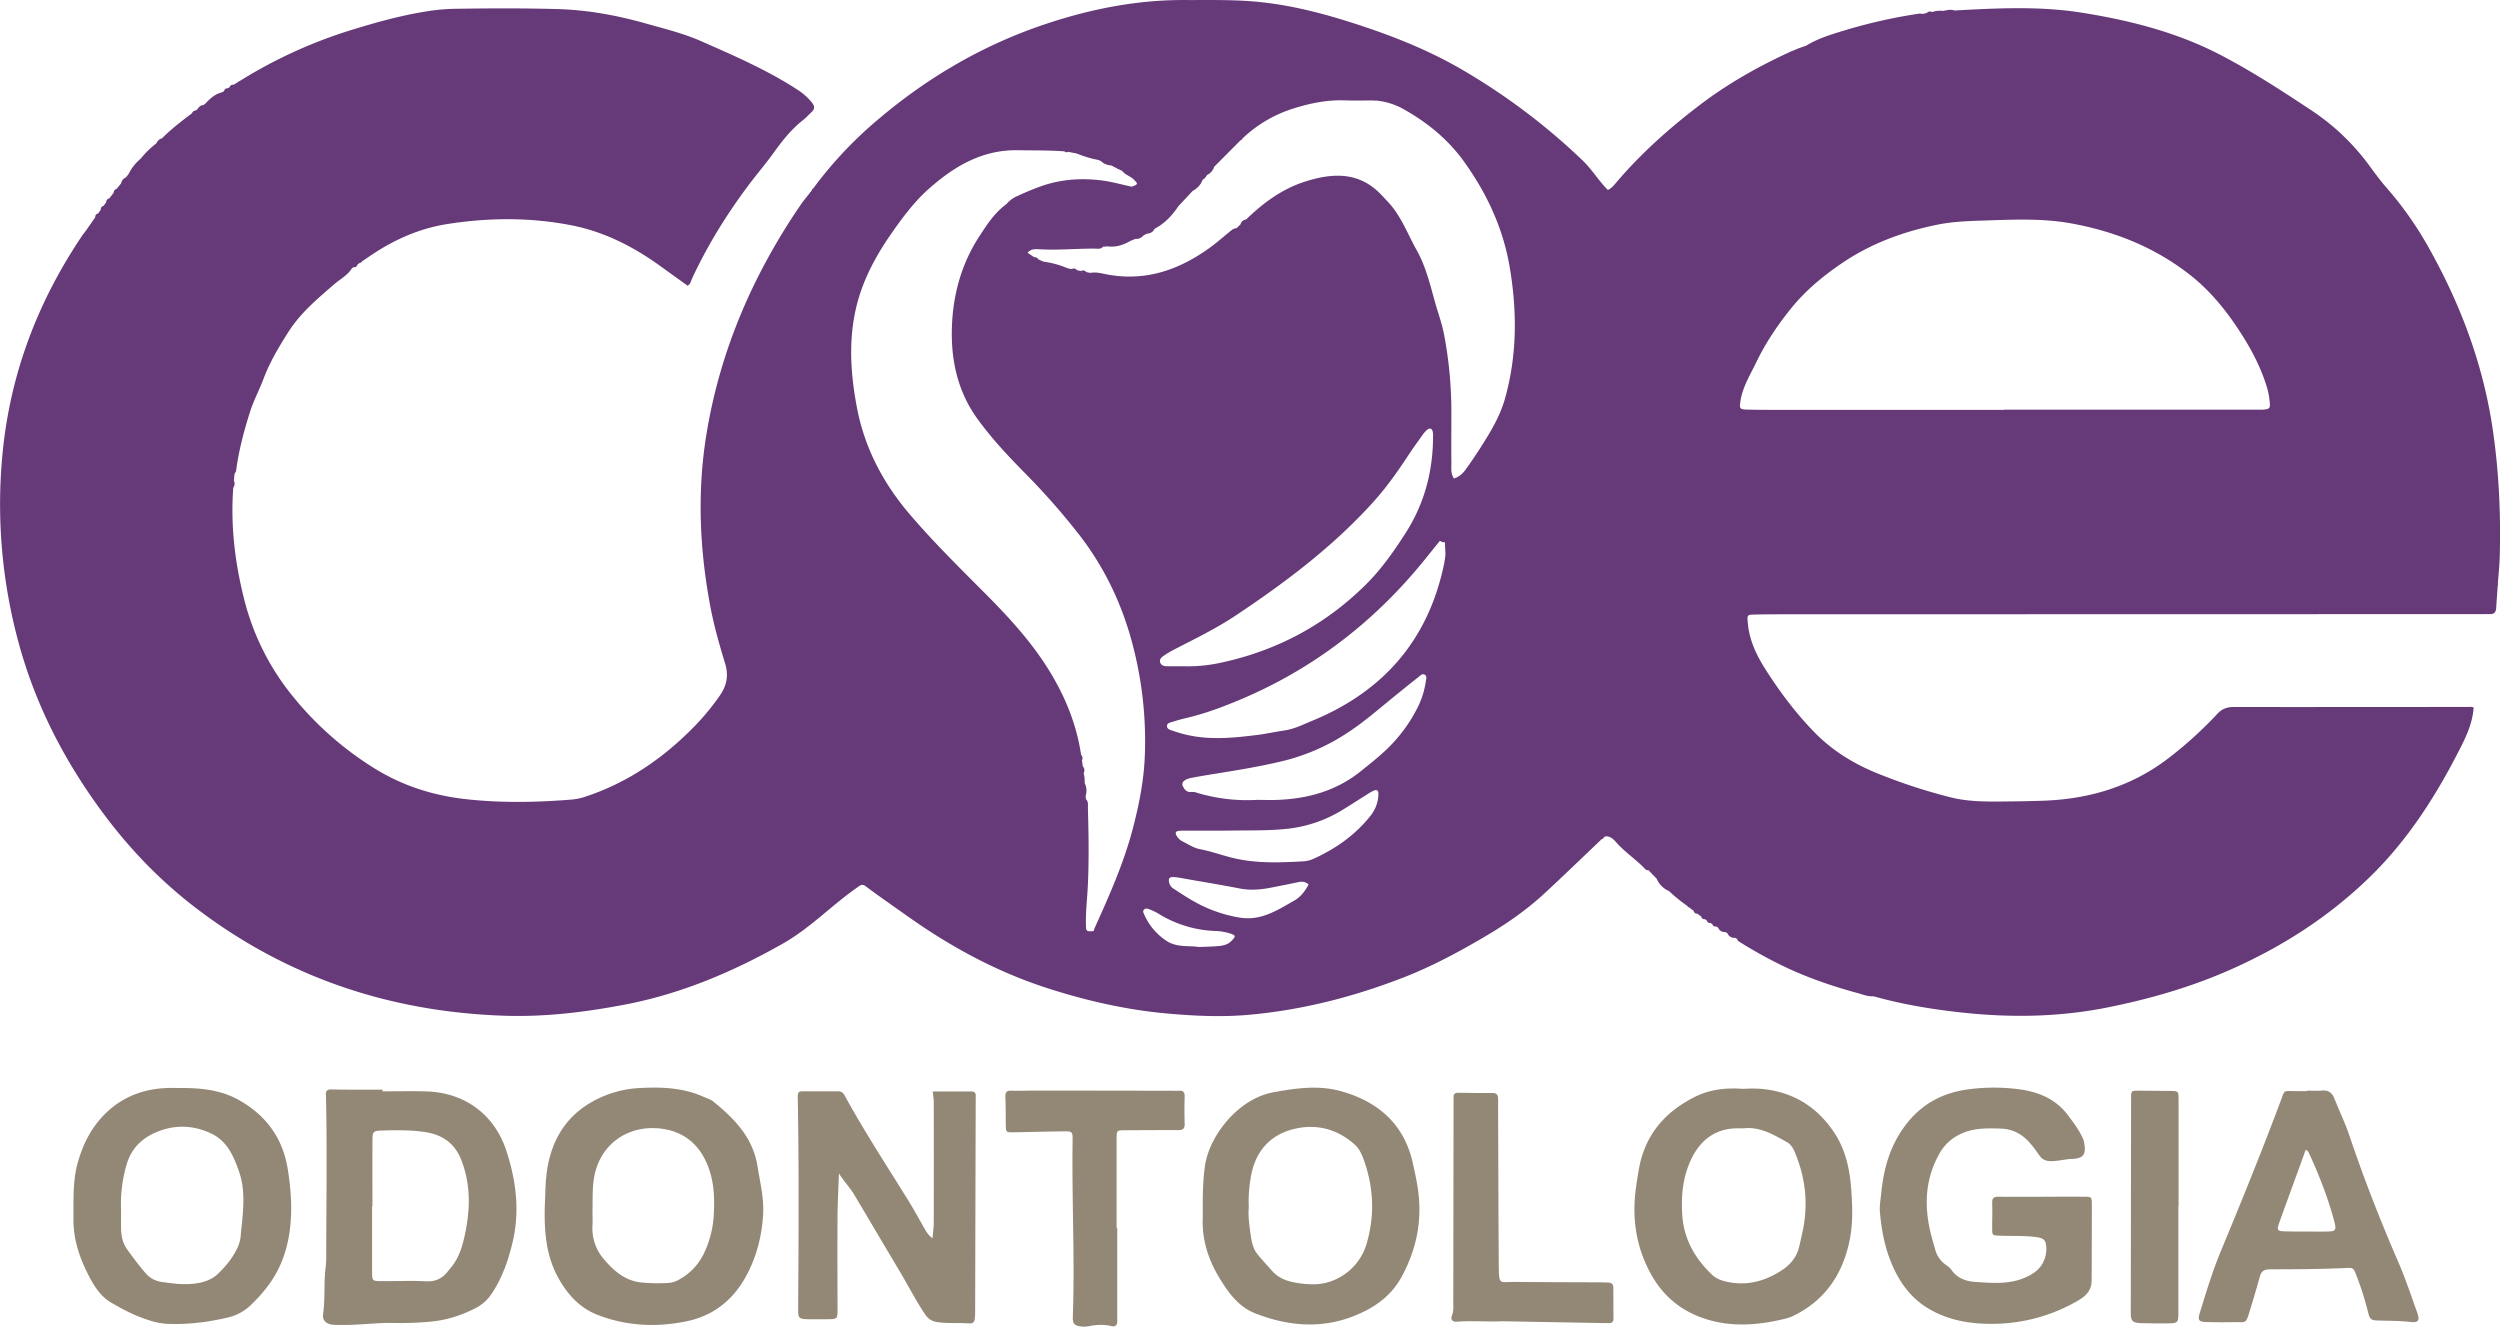 <svg id="Camada_1" data-name="Camada 1" xmlns="http://www.w3.org/2000/svg" viewBox="0 0 2660.95 1412.07"><defs><style>.cls-1{fill:#938776;}.cls-2{fill:#663979;}</style></defs><title>logo</title><path class="cls-1" d="M-808.7,4128.3c15.64,0,31.3-.42,46.93.08,40.79,1.31,72.39,24.68,85,63.57,10.24,31.47,14.27,63.69,6.61,96.43-4.49,19.18-10.89,37.74-21.79,54.41a45.44,45.44,0,0,1-17.38,16.06c-15.53,8-31.64,13.16-49.3,14.66a329.15,329.15,0,0,1-36.84,1.33c-19.67-.55-39.17,2.53-58.81,2.05a62.19,62.19,0,0,1-8-.24c-6.75-1.08-10.64-4.72-9.69-11.45,2.35-16.54.6-33.23,2.72-49.73a78.75,78.75,0,0,0,.61-9.95c.05-56.63,1-113.27-.19-169.9,0-1,0-2-.09-3-.55-4.68,1.29-6.53,6.18-6.39,11.32.33,22.65.23,34,.28,6.66,0,13.32,0,20,0C-808.71,4127.11-808.71,4127.7-808.7,4128.3Zm-10.77,122.27h-.38c0,23,0,46,0,69,0,10.57.15,10.69,10.31,10.74,15.67.07,31.36-.66,47,.16,10.09.53,17.37-2.86,23.26-10.49,1.22-1.58,2.55-3.08,3.8-4.63,9.12-11.28,12.58-24.83,15.26-38.63,5-25.61,5-50.86-4.77-75.65-6.65-16.89-19.27-26.1-36.41-29.08-15.79-2.73-31.87-2.45-47.87-2-9.34.29-10.1,1-10.16,10.56C-819.57,4203.91-819.47,4227.24-819.47,4250.57Z" transform="translate(1215.87 -2966.68)"/><path class="cls-1" d="M-635.9,4247.33c.7-10.48.13-28.2,4.29-45.54,6.64-27.66,21.59-48.91,46.78-62.82a113.57,113.57,0,0,1,49.48-14.19c23.5-1.29,46.64-.47,68.57,9.43,3.34,1.5,7.12,2.49,9.88,4.72,22.58,18.28,42.38,38.33,47.29,69,2.72,17.07,7,33.87,6,51.38-1.41,23.59-7.23,46.1-18.68,66.66-14.12,25.35-35.33,41.81-64.51,47.42-17.11,3.28-34,4.53-51.47,2.72a155.55,155.55,0,0,1-41.43-9.84c-18.32-7.21-30.63-20.17-40.39-36.76C-633.87,4306.15-637.07,4280.79-635.9,4247.33Zm50.68,8.2c0,5,.24,10,0,15a50.13,50.13,0,0,0,12.43,36.79c10.64,12.46,22.53,22.64,39.66,24.4a185.1,185.1,0,0,0,28.93.48,27.2,27.2,0,0,0,12.16-4.15,62.13,62.13,0,0,0,25-26.4,108,108,0,0,0,10.89-42.22c1.21-20.44,0-40.42-9.65-59.28-9.1-17.72-23.86-28.3-42.48-31.58-37.33-6.59-70.45,15.3-75.69,54.14C-585.5,4233.68-584.93,4244.58-585.22,4255.53Z" transform="translate(1215.87 -2966.68)"/><path class="cls-1" d="M957.64,4240.44c15,0,30-.06,45,0,7.54,0,8,.36,8,7.93,0,26-.1,52-.17,78,0,.67-.08,1.34-.06,2,.35,10.85-5,17.15-14.41,22.59a181.33,181.33,0,0,1-88.38,24.75c-25.16.54-49.88-3.34-71.94-16.86-19.21-11.78-31.11-29.52-39.28-50-6.59-16.54-9.64-33.88-11.29-51.51-.66-7.05.71-14,1.4-20.9,2.71-27.62,10.22-53.15,28.34-75.4,16.9-20.74,38.5-31.37,64.05-34.86a204.73,204.73,0,0,1,53.84-.14c20.77,2.68,39.24,10.09,52.38,27.57,4.61,6.13,9.33,12.17,13,18.92,1.74,3.19,3.72,6.54,4.29,10,1.77,10.64,1.55,17.21-12.88,17.69-7.65.25-15.07,2.49-22.81,2.36-5.13-.09-8.86-1.74-11.85-6-3.83-5.41-7.61-10.86-12.29-15.67-8.07-8.28-17.7-12.71-29.28-13-14-.35-27.92-.8-41.2,5.24a49.52,49.52,0,0,0-23.81,21.64C833,4222,832.05,4250.54,839.3,4280c1.43,5.81,3.21,11.54,4.81,17.31a28.27,28.27,0,0,0,10.66,15.28c2.11,1.61,4.57,3.07,6,5.19,6.19,9.1,15.15,12.61,25.58,13.33,20,1.38,39.92,3.14,58.56-7.18,7.7-4.27,13.16-9.85,15.81-18.33a31.82,31.82,0,0,0,1.45-10.81c-.3-8.06-2.49-10.25-10.75-11.36-12.93-1.73-25.94-1-38.92-1.51-7.78-.28-7.88-.34-7.93-7.85-.06-9,.36-18,0-27-.22-5.56,2.21-6.69,7.09-6.62,15.32.2,30.65.07,46,.07Z" transform="translate(1215.87 -2966.68)"/><path class="cls-1" d="M-1026,4124.71c22.1-.1,43.89,1.43,63.84,12.53,29.5,16.41,47.39,40.77,52.68,74.47,3.53,22.51,5,45,1.63,67.55-3.19,21-10.61,40.44-23.83,57.41a170.24,170.24,0,0,1-16.65,18.54,52.11,52.11,0,0,1-24.07,13.56c-21.78,5.2-43.81,8-66.27,6.94a74,74,0,0,1-17.55-3.49c-14.79-4.42-28.47-11.49-41.61-19.25-10.8-6.38-17.59-17-23.34-28.07-10-19.11-16.73-39-16.51-61,.2-20-.92-39.95,4.53-59.54,5-17.92,12.84-34.34,25.33-48.13,18.62-20.55,42.27-30.5,69.83-31.48C-1034,4124.58-1030,4124.71-1026,4124.71Zm-61,130.46c0,6.67-.19,13.34,0,20,.27,7.77,1.94,15.34,6.64,21.66,6.34,8.54,12.54,17.2,19.65,25.18a27.44,27.44,0,0,0,17.21,9.21c9.87,1.33,19.77,2.79,29.83,2.14,11.25-.71,22-3.22,30.23-11.25,8.58-8.36,16.19-17.71,21-28.89a37.3,37.3,0,0,0,2.89-12.6c.26-4.31.93-8.6,1.33-12.9,1.71-18.28,3-36.43-3.32-54.33-5.85-16.71-12.7-32.42-30-40.46-17.06-7.95-35-9.2-52.55-3.24-18.1,6.12-31.73,17.45-37.23,37.16A150.16,150.16,0,0,0-1087,4255.17Z" transform="translate(1215.87 -2966.68)"/><path class="cls-1" d="M-322.92,4215.63c-.52,15.25-1.38,30.51-1.49,45.77-.22,32.66-.07,65.32,0,98,0,11.32,0,11.34-11.66,11.44-6.67.06-13.34.15-20,0-9.42-.25-10.29-1.19-10.25-10.46.06-17.33.21-34.66.3-52,.28-58,.32-116-.73-174-.08-4.18.57-6.19,5.17-6.13,12.33.15,24.66,0,37,0,3.15,0,5.59.54,7.37,3.79,21.07,38.55,45.11,75.3,68.24,112.61,6.31,10.19,12,20.79,18,31.16a28.13,28.13,0,0,0,7.64,8.92c.47-5.68,1.32-11.36,1.33-17q.15-64,0-128c0-3.58-.67-7.17-1.07-11.29h41.09c3.28,0,4.92,1.55,4.69,4.92-.07,1-.06,2-.06,3q-.31,112.48-.59,225c0,16.7-1.71,13.81-13.62,13.59-9-.17-17.93.29-26.92-1.09-5.88-.91-9.65-3.63-12.8-8.32-9.87-14.68-17.87-30.45-26.92-45.61-16.22-27.17-32.22-54.48-48.47-81.64C-311.41,4230.43-317.84,4223.8-322.92,4215.63Z" transform="translate(1215.87 -2966.68)"/><path class="cls-1" d="M639.88,4125.66c16.42-1.21,32.32.59,48,6.55,20.45,7.79,35.72,21.17,47.89,39,12.48,18.27,17,38.87,18.68,60.3,1.4,18.27,2.12,36.64-1.51,54.77-7.12,35.58-25.27,63.3-58.27,80.09a47.74,47.74,0,0,1-10.25,3.88c-28.84,7.05-57.76,9.46-86.5-.22-25.35-8.53-44.31-24.54-57.14-48.33-15-27.75-19.5-57.06-15.72-88,1-7.92,2.22-15.82,3.67-23.67,6.61-35.72,27.64-60,59.66-76C604.78,4125.91,622,4124.32,639.88,4125.66Zm.56,42c-3,0-4.63,0-6.3,0-24.63-.28-41.12,13.2-50.75,34.66-8.39,18.71-9.95,37.89-8.7,57.64,1.62,25.56,13.55,46.25,31.81,63.63,4,3.77,8.85,5.71,14.15,7,21.79,5.26,41.45.23,59.88-11.78,9-5.89,15.5-13.53,18.3-24,1.2-4.5,2.08-9.08,3.15-13.62,6.61-28,5-55.49-5.25-82.46-2.4-6.31-4.56-13-10.68-16.4C671.51,4174.09,656.88,4165.73,640.44,4167.62Z" transform="translate(1215.87 -2966.68)"/><path class="cls-1" d="M64.3,4249.71c0-14,.38-27.91,2.33-41.85,4.51-32.17,35.27-71.48,72.27-78.44,24.53-4.62,49.12-8,73.21-1.12,38.8,11,66.36,34.71,75.65,75.75,3.3,14.59,6.49,29.25,7.07,44.31,1.07,27.71-5.79,53.5-19,77.64-11.48,20.93-30.05,33.49-51.74,41.84-35.14,13.54-70,10.07-104.2-3.37-17.52-6.9-28.24-21.83-37.67-37.3-12-19.72-18.87-41-17.92-64.46C64.45,4258.38,64.3,4254.05,64.3,4249.71Zm49,2.12c-.82,9.28.59,19.2,2,29.09,1,7.26,2.39,14.63,7.12,20.54,5,6.22,10.47,12,15.77,18,5.78,6.48,13.27,10,21.57,11.78a106.21,106.21,0,0,0,22.81,2.42c25.76-.23,48.82-18.19,56.13-43.08,9.08-30.9,7.5-61.18-3.65-91.18-2-5.32-4.67-10.55-8.71-14.21-18.89-17.11-41.67-22.8-65.82-16.62-26.38,6.76-41.23,25.68-45.3,52.61A147.66,147.66,0,0,0,113.29,4251.83Z" transform="translate(1215.87 -2966.68)"/><path class="cls-1" d="M1239.76,4127.54c5.32,0,10.69.37,16-.1,6.76-.6,10.55,2.38,13,8.4,5.29,13.3,11.57,26.26,16.12,39.8,15.3,45.48,32.76,90.08,51.86,134.09,7.67,17.7,13.77,36.08,20.28,54.27,2.93,8.19,1.28,10.7-7.45,9.71-11.63-1.31-23.24-1.14-34.87-1.52-6.81-.22-8.3-1.49-10-8.68a329.66,329.66,0,0,0-12.33-39c-3.14-8.33-3.31-8.62-12.29-8.18-26.64,1.31-53.3,1.31-80,1.4-6.06,0-9.13,2.07-10.69,7.88-3.2,11.88-6.79,23.66-10.36,35.43-4.66,15.35-4,12.7-16.81,12.9-9.66.15-19.33.16-29-.07-8.83-.2-10.13-1.8-7.53-10.23,6.87-22.26,13.62-44.58,22.6-66.13,22-52.87,43.49-106,63.57-159.63,4.33-11.58,2.45-9.82,15-9.85h13Zm-1.57,63.05c-2.41,6.73-4.63,12.95-6.88,19.16-7.15,19.66-14.37,39.29-21.42,59-2.51,7-1.7,8.38,5.7,8.55,13.62.33,27.25.23,40.88.24,15,0,15.25-.09,11.1-15-6.52-23.4-15.44-45.93-25.57-68C1241.34,4193.11,1240.83,4191.44,1238.19,4190.59Z" transform="translate(1215.87 -2966.68)"/><path class="cls-1" d="M-26.68,4273.9v94.91c0,1.33,0,2.67,0,4,.12,4.36-2.14,6.39-6.23,5.36-8.3-2.08-16.44-1.51-24.68.21a25.05,25.05,0,0,1-8,.09c-6.66-.81-8.63-3.06-8.39-9.8,2.22-62.61-1.11-125.2-.24-187.8.13-9.89-.17-10.14-10.08-10-17.32.21-34.64.66-51.95,1-8.9.16-8.93.13-9.06-8.32-.15-9.66,0-19.33-.46-29-.22-5,1.07-7.21,6.52-7,9.32.31,18.65-.1,28-.09q72.45.07,144.89.21c1.67,0,3.34.16,5,0,4.6-.41,6.59,1.32,6.44,6.21-.28,9.65-.31,19.33,0,29,.18,5.47-2.29,6.69-7.19,6.66-18.65-.11-37.31.07-56,.16-9.19.05-9.26.07-9.27,9.31q0,47.46,0,94.93Z" transform="translate(1215.87 -2966.68)"/><path class="cls-1" d="M383.1,4373c-16.38.81-32.35-.88-48.31.5-4.66.41-7.08-2.3-5.21-6.74s1.39-8.5,1.39-12.72q.25-106,.29-212c0-2.33.14-4.67,0-7-.28-3.91,1.44-5.32,5.28-5.25,12,.21,24,.35,36,.24,5-.05,6.17,2.32,6.15,6.77-.07,17,.08,34,.15,51,.16,42.33.2,84.66.54,127,.16,20.26,1.2,16.2,16.34,16.35,31,.3,62,.3,93,.44,2.34,0,4.67.1,7,.17,3.52.09,5.61,1.6,5.61,5.43,0,11,0,22,.14,33,0,3.46-1.58,4.83-4.82,4.79-2.33,0-4.66,0-7-.06Z" transform="translate(1215.87 -2966.68)"/><path class="cls-1" d="M1102.72,4250.94v103.91c0,2,0,4,0,6,.24,14.37.25,14.41-13.81,14.41-9,0-18,.1-27-.3-7.93-.34-9.84-2.53-9.83-10.5q.1-114.4.33-228.8c0-8,.13-8.11,8.29-8.09q16.48,0,33,.26c9.35.13,9.27.19,9.26,9.22q0,56.94,0,113.9Z" transform="translate(1215.87 -2966.68)"/><path class="cls-2" d="M322,3557l.57.32s.05-.49,0-.5S322,3557,322,3557Z" transform="translate(1215.87 -2966.68)"/><path class="cls-2" d="M1437.21,3422.78c-10.47-70.2-35.2-135-70.13-196.26a371.66,371.66,0,0,0-42.84-60.11c-6.55-7.53-12.5-15.59-18.39-23.66a241.76,241.76,0,0,0-62.71-59.41c-31.41-20.81-63-41.32-96.41-58.62-46-23.81-95.83-36.41-146.61-44.52-45-7.18-90.37-4.83-135.64-2.35-4-1.46-7.83-.46-11.7.4-4.07-.27-8.1-.27-12,1.26a4.83,4.83,0,0,0-5.86,1h0l-4.17,1h0a16.58,16.58,0,0,0-3.88-.32,558.92,558.92,0,0,0-76.94,17.1c-14.89,4.5-29.92,8.8-43.41,17h0l-8.51,3-.15-.6.05.63h.1l-7.75,3.26-.2.22.2-.22-.64-.25-.33.64c-33.68,15.45-65.84,33.6-95.35,56-32.66,24.83-63.25,52-89.88,83.43-2.49,2.94-5,6-8.59,7.45-9.92-10-16.88-21.83-26.72-31.27A678.71,678.71,0,0,0,340.64,3041c-39.24-22.93-81.62-39-125-52.49-28.71-8.9-57.82-16-87.68-19.35-27.51-3.11-55.21-2.33-82.86-2.45-51.17-.23-100.61,9.64-148.88,25.83-65.84,22.1-124.76,56.54-177.61,101.4a429.13,429.13,0,0,0-68.92,73.33,2.15,2.15,0,0,0-1.44,2.07c-.53.62-1.05,1.25-1.58,1.88l-.57.09.17.54c-3.27,4.19-6.78,8.23-9.78,12.61-51.05,74.68-86.24,156-100.62,245.59-9.75,60.82-7.08,121.52,4.28,181.91,3.88,20.64,9.65,40.84,15.77,60.88,3.84,12.58,1.94,23.23-5.43,33.9a254.45,254.45,0,0,1-27.28,33.13c-32.85,33.61-70.6,59.72-115.56,74.61a62.88,62.88,0,0,1-14.6,3.21c-38.27,3.11-76.58,3.81-114.73-.59-33.45-3.86-65.21-14.05-94-31.6a346.3,346.3,0,0,1-87.63-76.56,265.33,265.33,0,0,1-52.9-105.36c-9.67-38.66-14.38-77.92-11.37-117.86a7.2,7.2,0,0,0,.61-7.5c.27-2.48.53-5,.8-7.45a7.36,7.36,0,0,0,1.81-4.53c2.84-20.8,8.21-41,14.53-61,3.82-12.07,9.85-23.22,14.29-35,6.82-18.16,16.7-34.76,27.09-50.94,12.68-19.76,30.6-34.77,48.23-50,6.44-5.56,14.33-9.59,19-17.12l1.81-1.18c2.32.44,3.5-.77,4.09-2.83l2.48-1.77a2.47,2.47,0,0,0,2.37-1.6l9.1-6.13c24.59-16.68,51.51-28.71,80.65-33.36,44.32-7.09,89.22-7.44,133.29,1.21,33.9,6.66,64.78,22.13,93,42.37,10.22,7.33,20.42,14.69,30.41,21.88,3.28-1.86,3.48-4.78,4.54-7.09,16.11-34.91,36.2-67.42,59.09-98.23,9.14-12.29,19.17-23.93,28.11-36.36,9.12-12.7,18.7-24.82,31.09-34.53,3.4-2.66,6.29-5.95,9.44-8.92,3.33-3.14,2.94-6.18.22-9.6a64.94,64.94,0,0,0-15.58-13.91c-32.52-21.15-68.05-36.44-103.35-52-18.25-8-37.85-12.74-57.08-18.2-31.21-8.86-62.93-14.74-95.41-15.61-36.64-1-73.29-.82-109.94-.26a213.09,213.09,0,0,0-31.78,3.19c-26.67,4.43-52.56,11.72-78.36,19.72a505.88,505.88,0,0,0-118.53,54.48l-.64-.21s-.22.66-.23.67l-4.8,3a3.62,3.62,0,0,0-4.25,2.58l-1.87,1.17a3.56,3.56,0,0,0-4,2.91l-2,1.32c-7.74,1.73-13.15,6.88-18.29,12.43l-1.75,1.18c-3.15.19-5,2.23-6.47,4.69a3.58,3.58,0,0,0-1.62,1.12c-2.08,0-3.31,1.23-4.12,3-11.1,8.36-22.13,16.8-31.95,26.69-3,.7-4.7,2.78-6,5.36a92.17,92.17,0,0,0-16.45,16.1,50.09,50.09,0,0,0-13,16.43l-2.87,3.66a8.28,8.28,0,0,0-5.09,6.28l-4.72,5.87a4.09,4.09,0,0,0-3.14,4.1l-4.82,6.15a3.84,3.84,0,0,0-3.19,4l-2.79,3.85a5.5,5.5,0,0,1,0,1.58,3.07,3.07,0,0,1-.5,1.23,3.07,3.07,0,0,0,.5-1.23,5.5,5.5,0,0,0,0-1.58,3.8,3.8,0,0,0-3,4.15l-2.87,4c-2.18.44-3,1.89-3,4l-10.65,15.29-.64,0,.26.56a27.7,27.7,0,0,0-1.93,2.28c-47.81,70.5-77.39,147.69-85.67,232.76a560.25,560.25,0,0,0,17.09,202c18.12,67.06,49.76,127.62,91.18,183.07,27.61,37,59.5,70,96.17,98.2,97.28,74.75,207.9,111.7,330,115.71,42.82,1.41,85-3.74,127.08-11.7,60.31-11.43,115.82-35,168.84-65,17.4-9.85,32.87-22.7,48.23-35.51,10.24-8.54,20.57-17,31.48-24.62,2.63-1.84,4.65-3.93,8.6-1,14.64,11,29.7,21.33,44.61,31.92,46.44,33,96.12,59.79,150.55,77.12,40.71,13,82.22,22.47,124.85,26.33,29.24,2.65,58.62,4.07,87.86,1.46,56.74-5.06,111.48-19.12,164.52-39.72,29.85-11.6,58-26.7,85.62-42.89,22.82-13.36,44.47-28.2,63.88-46.08,20.82-19.19,41.13-38.93,61.65-58.43a1.46,1.46,0,0,0,1.74-1.41l2-1.4c4.84-.36,8,2.36,11,5.73,9.36,10.82,21.52,18.63,31.33,29a3.42,3.42,0,0,0,3.55,1.22l8.7,9.08h0a25.08,25.08,0,0,0,13.2,13.21,164.73,164.73,0,0,0,19.63,15.9,1.56,1.56,0,0,0,1.68,1.34l5,3.86a3.43,3.43,0,0,0,3.83,2.94l4.14,3.06a3.31,3.31,0,0,0,3.89,2.79l2,1.3a3.45,3.45,0,0,0,4,2.73l1.91,1.19c.66,2,1.87,3,4.06,2.48l2.19,1.4c1.43,3.52,4.23,4.75,7.82,4.67l2.1,1.35a7.66,7.66,0,0,0,8,4.71l2.13,1.18c.49.83.79,2,1.52,2.44a485.76,485.76,0,0,0,44.31,24.86c26.3,13,53.91,22.58,82.19,30.25,5.73,1.55,11.29,4,17.45,3.55,31.51,8.9,63.67,14.08,96.21,17.52,51.38,5.41,102.37,4.47,153.17-5.77,45.06-9.09,89-21.74,131-40.42,55-24.42,104.88-56.52,148.07-98.67,39.34-38.4,68.68-83.9,93.63-132.42,7.65-14.87,15.27-29.94,16.46-47.53-1.8-1.24-4.54-.66-7.14-.67q-21-.09-42,0c-68.66,0-137.32.17-206,0-7.14,0-12.54,1.86-17.5,7.19a425.78,425.78,0,0,1-50.91,46.39c-39.7,30.82-85.09,44.51-134.66,46.2-14.65.5-29.32.71-44,.83-18,.15-35.92.11-53.61-4.22A590.5,590.5,0,0,1,785.28,3791c-26.33-10.34-50.11-24.56-70-45-20.11-20.64-37.22-43.53-52.58-67.79-9.53-15.06-16.87-31-18.32-49.13-.62-7.77-.55-8.1,6.94-8.26,10.67-.23,21.33-.29,32-.3l743.91-.17c2.33,0,4.66-.08,7,0,4.65.2,6.55-2.2,6.8-6.61.46-8,1.09-15.95,1.65-23.92a1.4,1.4,0,0,0,.08-1.66c.68-9.3,1.71-18.59,2-27.91C1446.05,3514.24,1444,3468.48,1437.21,3422.78ZM248.33,3073.35a.89.89,0,0,0-.66-.44A.89.89,0,0,1,248.33,3073.35Zm-142.5,41a1.3,1.3,0,0,0-.42.23A1.3,1.3,0,0,1,105.83,3114.35Zm-32.1,30.72a7.88,7.88,0,0,0-2.9,2.12A7.88,7.88,0,0,1,73.73,3145.07Zm-12.56,14.57a19.44,19.44,0,0,0-2.91,2A19.44,19.44,0,0,1,61.17,3159.64ZM30.22,3192c-1.72,1.42-3.38,2.9-4.95,4.47C26.84,3194.9,28.5,3193.42,30.22,3192Zm-19.38,18.71a8.66,8.66,0,0,0-2.93.83A8.66,8.66,0,0,1,10.84,3210.71Zm-16.21-54.46-1-.82ZM-33.95,3142a9,9,0,0,0-5-3.44A9,9,0,0,1-33.95,3142Zm-45.76-14.28a2.35,2.35,0,0,0-1.48-1.07A2.35,2.35,0,0,1-79.71,3127.74Zm13,646a2.76,2.76,0,0,1,.42-2.28A2.76,2.76,0,0,0-66.75,3773.76Zm3.67,31.48a17,17,0,0,1,.58-2.31A17,17,0,0,0-63.08,3805.24Zm-2-18.38a4.58,4.58,0,0,1,.79-3.49A4.58,4.58,0,0,0-65.11,3786.86Zm8.77,181.92c.26-.34.51-.69.76-1C-55.83,3968.09-56.08,3968.44-56.34,3968.78Zm1.41-2,.24-.36Zm4-11.77c-.41.9-.69,1.86-1,2.8-7.56.42-7.93.37-8.13-5.89-.47-14.26,1.33-28.43,2-42.64,1.3-27.48.82-55,.07-82.51-.09-3.18.79-6.73-2.13-9.33-.09-1.24-.19-2.49-.29-3.73a17.26,17.26,0,0,0-1-13.38c0-3.5,0-7-1.13-10.37,1.2-2.73,1.2-5.32-.92-7.65-.29-2.11-.57-4.22-.86-6.34h0a4.8,4.8,0,0,0-.91-5.76c-5.19-34.88-18.78-66.5-37.85-95.83-17.69-27.21-39.46-51-62.29-74-28.16-28.35-56.76-56.29-82.69-86.76-27.93-32.83-47.54-70.11-55.65-112.46-8.35-43.59-10.13-87.31,6.08-130,7.62-20.07,18.3-38.44,30.5-55.95,11.82-16.95,24.21-33.64,39.65-47.37,26.92-23.92,56.76-41.8,94.69-41.22,16.65.26,33.29,0,49.91,1.21a2.67,2.67,0,0,0,3.65.47l8.79,1.67h0c7.5,2.82,15.05,5.53,23,6.85l3.21,1.21h0a16.28,16.28,0,0,0,10.85,4.72l6.84,3.41h0s.23.73.23.73l.65-.31,4.26,2.15c3.17,4.25,8.61,5.42,12.29,9.1,4.66,4.67,4.66,5-2.15,7.59-11.36-2.37-22.63-5.65-34.12-6.92-21.54-2.39-42.73-.73-63.49,6.8-8.54,3.1-16.78,6.61-25,10.43a30.31,30.31,0,0,0-10.27,7.58h0l-1.95,1.7c-11.82,9-19.66,21.27-27.57,33.42-19.11,29.37-28,62.18-29.1,96.71-1.11,35.24,6.18,68.59,27.62,98,15,20.59,32.24,39,50,57a743.38,743.38,0,0,1,56.83,64.41c27,34.51,45.72,73,57.16,115.39a403.51,403.51,0,0,1,13.68,122.4c-1.08,26-6.2,51.46-12.8,76.67C-19.93,3885.94-35.4,3920.47-51,3955Zm.88-820.07a26.57,26.57,0,0,0-2.68-1.52A26.57,26.57,0,0,1-50.08,3134.94Zm-2.74-1.55a34,34,0,0,0-11.54-3.1A34.08,34.08,0,0,1-52.82,3133.39Zm-71.43,101.41c-1.79-1.31-1-2.92.53-4.49C-125.27,3231.88-126,3233.49-124.25,3234.8Zm-20.48-50.15-.13.09Zm-.27.18a1.85,1.85,0,0,1-.7.18A1.85,1.85,0,0,0-145,3184.83Zm30.13,56.66a3.38,3.38,0,0,0,.49,1A3.38,3.38,0,0,1-114.87,3241.49Zm12.6,5.66A38.09,38.09,0,0,0-88.16,3252,38.15,38.15,0,0,1-102.27,3247.15Zm27.52,7a3.79,3.79,0,0,0,.87.94A3.79,3.79,0,0,1-74.75,3254.15Zm1,1a2.54,2.54,0,0,0,1,.43A2.54,2.54,0,0,1-73.79,3255.17Zm9,1a3.2,3.2,0,0,0,1.92,1.43A3.2,3.2,0,0,1-64.78,3256.19ZM245.9,3500.92c13.87-15.35,25.78-32.22,37.14-49.5,4.93-7.51,10.22-14.79,15.45-22.1a27.6,27.6,0,0,1,4.67-5.16c2.67-2.21,5-1.71,5.89,1.86a20,20,0,0,1,.38,5c0,37.2-9.12,71.73-29.36,103.28-12.44,19.4-25.58,38.11-42,54.43-44.52,44.23-97.73,72-159.11,84.29a166.3,166.3,0,0,1-35.78,2.8c-6,0-12,.17-18-.07-2.7-.11-5.39-1.22-6.25-4.17-.89-3.1,1.32-5.14,3.45-6.63a96.08,96.08,0,0,1,11.09-6.7c22.19-11.47,44.75-22.37,65.57-36.21C152.16,3586.71,202.93,3548.5,245.9,3500.92ZM105.84,3205.49a4.75,4.75,0,0,0,2.91-1.2A4.75,4.75,0,0,1,105.84,3205.49Zm-23.43,21.65,2.07-1.54ZM95.05,3968c-3.52,3.74-8.17,5-12.88,5.53-7.25.74-14.58.78-21.83,1.12-8.8-1.4-17.72-.1-26.43-2.78a28.4,28.4,0,0,1-7.85-3.53A64.6,64.6,0,0,1,2,3940.06c-.79-1.79-1.91-3.71,0-5.42,1.38-1.23,3.21-1,4.72-.38a64.43,64.43,0,0,1,9.93,4.59,123.15,123.15,0,0,0,61.21,18.75,57.63,57.63,0,0,1,15.63,2.68C99.55,3962.27,99.69,3963.12,95.05,3968ZM162.11,3925c-18.09,10.33-35.76,22.06-58.21,18.39a147.51,147.51,0,0,1-37.13-11.22c-11.84-5.35-22.63-12.45-33.43-19.55a10.05,10.05,0,0,1-4.38-5.19c-1.83-5.47-.45-7.74,5.22-7.17,5.94.6,11.82,1.82,17.71,2.86,17.35,3,34.73,5.93,52,9.28,12.06,2.34,23.83,1,35.63-1.42,8.79-1.79,17.61-3.44,26.38-5.34,4.15-.9,7.83-.58,11.1,2.5C173.14,3915.1,168.81,3921.13,162.11,3925Zm80.6-89.8c-16.28,20.44-37.13,35-60.75,45.69a30.06,30.06,0,0,1-10.63,2.59c-26.3,1.45-52.58,2.48-78.44-4.51-10.55-2.85-20.88-6.42-31.71-8.48-6.5-1.24-12.49-5.33-18.61-8.34a14.73,14.73,0,0,1-6.25-6.3c-1.56-2.76-.76-4.45,2.4-4.79a56.91,56.91,0,0,1,6-.24c16.32,0,32.65,0,42.66,0,25.62-.42,44.95.16,64.23-1.72a141,141,0,0,0,61.13-20.18c8.79-5.4,17.47-11,26.21-16.49a57.59,57.59,0,0,1,6.89-4c3.91-1.76,5.56-.63,5.45,3.78A37.9,37.9,0,0,1,242.71,3835.15Zm59-143.08a91.45,91.45,0,0,1-8.2,26.62,163.05,163.05,0,0,1-35.75,47.71c-8.09,7.47-16.72,14.26-25.29,21.15-25.76,20.73-55.73,29.09-88.11,30.46-7.32.31-14.66,0-22.32,0a184.87,184.87,0,0,1-63.85-7.57,14.64,14.64,0,0,0-5.88-.89c-5.48.7-7.84-3.1-9.47-6.9-1.37-3.23,2.31-6.64,8.46-7.86,9.14-1.83,18.36-3.31,27.56-4.8,24-3.87,48-7.77,71.62-13.57a217.86,217.86,0,0,0,66.23-28.77c19.13-12.25,35.94-27.23,53.49-41.38,7.78-6.28,15.51-12.6,23.39-18.74,2-1.54,4.13-4.29,6.93-2.79S302.08,3689.61,301.69,3692.07Zm20.62-129.24,0,0Zm.27-5.51c-.19,1.63-.37,3.26-.55,4.89,0,0-.57.54-.57.54l.4.67c-16.07,82.43-63.9,138.64-141.09,170.4-9.54,3.93-18.84,8.7-29.28,10.24-9.72,1.43-19.33,3.6-29.07,4.82-25.82,3.22-51.7,5.81-77.45-.65-4.19-1.05-8.34-2.32-12.43-3.72-2.77-.94-6.48-1.72-6.32-5.36.14-3.05,3.68-3.49,6.12-4.27,4.44-1.42,8.92-2.75,13.46-3.77a307.31,307.31,0,0,0,41.88-13.19c77.76-29.69,143.77-76.11,198.61-138.68,10.55-12,20.37-24.59,30.44-37h0a7.62,7.62,0,0,0,5.31,1.53q.3,6.51.59,13ZM317.23,3541a2.69,2.69,0,0,1,3.07-.93A2.69,2.69,0,0,0,317.23,3541Zm68.54-149.28c-5.5,19.32-16.22,36.43-27,53.29-4.66,7.28-9.57,14.42-14.64,21.43-3.11,4.3-7,7.85-12.46,9.53-3.69-5.6-2.67-11.42-2.73-16.92-.19-18,0-36,0-54a440.21,440.21,0,0,0-7.79-82.42c-2.31-11.95-6.54-23.27-9.78-34.91-5.21-18.76-9.85-37.9-19.4-54.89-9.67-17.19-16.46-36.19-30.24-50.95-2.73-2.92-5.43-5.86-8.22-8.72-23.35-23.94-51.15-22.4-79.87-13.35-24.56,7.74-44.79,22.66-63.09,40.39h0c-3,.56-5.18,2.12-6,5.23l-4.39,4.21a8.64,8.64,0,0,0-5.4,2.21c-7.45,6-14.63,12.45-22.38,18.09-32.58,23.7-68.13,36.4-109.09,29-6.09-1.09-12.22-3.07-18.59-1.79l-4.35-.83h0c-1.56-2-3.5-2.14-5.67-1.15l-4.29-.95h0c-1.58-2-3.52-2.11-5.68-1.11l-4.36-.92h0a97,97,0,0,0-25.53-7l-5.37-2.39h0c-1.11-1.56-2.48-2.62-4.54-2.35l-7.07-4.74c3.68-4.57,8.91-3.9,13.75-3.65,19.12,1,38.21-.8,57.31-.77,3.12,0,6.7,1,9.26-2l4.68-.38h0c9,1.22,17-1.51,24.66-5.88l5.24-2.14h0c3.68.48,6.35-1.38,8.76-3.82a7.85,7.85,0,0,0-5.13.18,7.85,7.85,0,0,1,5.13-.18l3.34-1.67h0c3.55-.21,6.37-1.59,8-4.91l1.93-1.24h0c9.92-5.6,17.36-13.76,23.63-23.1l15-16.11c4.95-2.74,8.76-6.51,10.72-11.94a11.57,11.57,0,0,0,4.61-5.06,14.66,14.66,0,0,0,7.76-8.85L105,3115.55c.92.07,1.34-.4,1.4-1.28a1.91,1.91,0,0,0-.57.08,1.91,1.91,0,0,1,.57-.08,138.33,138.33,0,0,1,55.66-32.49c17.59-5.47,35.27-8.9,53.74-8.26,10.3.35,20.62.08,30.93.09l.89.34.92-.27a73.87,73.87,0,0,1,30.25,9.59c24.89,14.1,46.48,31.65,63.49,55.25,24.6,34.13,41.81,71.35,48.77,112.62C399,3298.17,399,3345.42,385.77,3391.76ZM-4.69,3217.93l.34-.19Zm1197.81,184.73c-1.65.15-3.33.08-5,.08H917.19v.17q-122,0-243.94,0c-10,0-20,0-30-.29-7.38-.23-7.78-1.11-6.7-8.55,2.24-15.37,10.43-28.35,17-41.94,10.18-21.1,23.25-40.45,38.06-58.53,15.09-18.43,33.35-33.4,53-46.77,31.11-21.13,65.61-33.76,102.19-41.11,15.71-3.16,31.76-3.76,47.74-4.26,31.3-1,62.69-2.66,93.74,2.94,46.93,8.46,90.27,25.85,127.82,55.64,18.3,14.52,33.5,32.27,46.79,51.64,14,20.43,26.08,41.76,33.6,65.48a80.94,80.94,0,0,1,3.5,17.61C1200.57,3401.3,1199.81,3402.09,1193.12,3402.66Z" transform="translate(1215.87 -2966.68)"/></svg>
